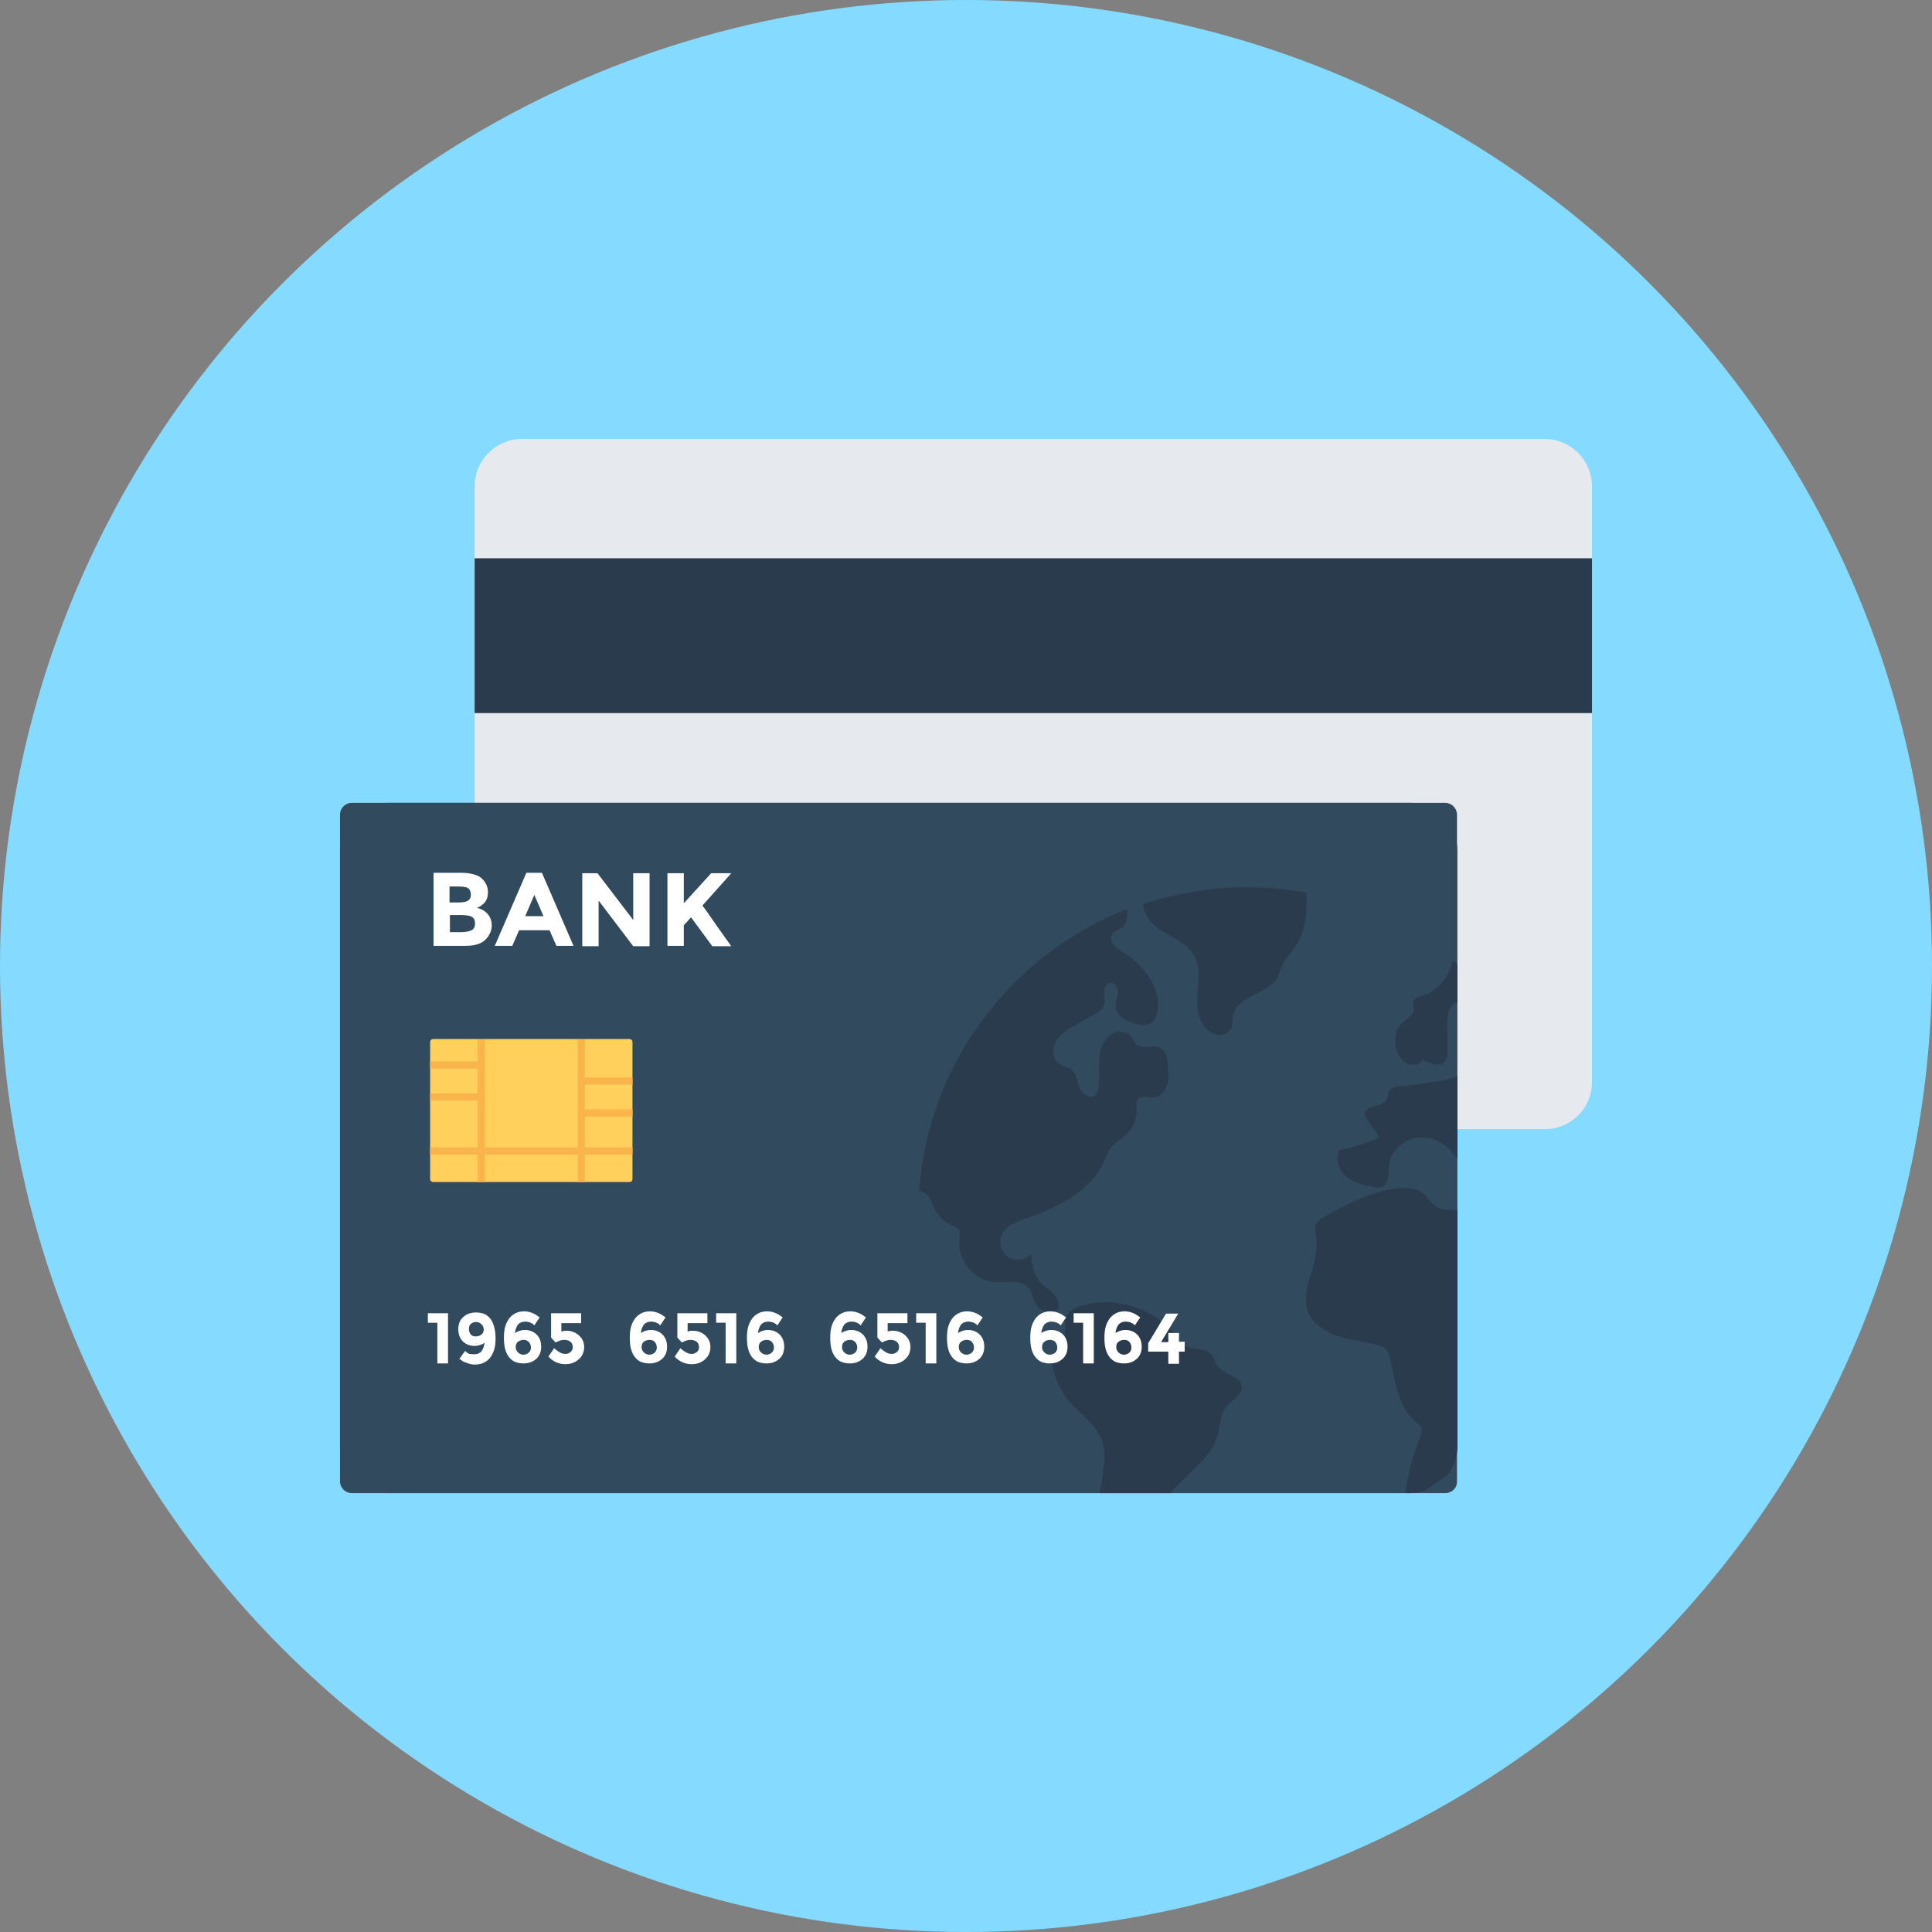 <?xml version="1.0" encoding="iso-8859-1"?>
<!-- Generator: Adobe Illustrator 19.0.0, SVG Export Plug-In . SVG Version: 6.00 Build 0)  -->
<svg version="1.1" id="Layer_1" xmlns="http://www.w3.org/2000/svg" xmlns:xlink="http://www.w3.org/1999/xlink" x="0px" y="0px"
	 viewBox="0 0 508 508" style="enable-background:new 0 0 508 508;" xml:space="preserve">
<rect x="0" y="0" width="508" height="508" fill="#808080" stroke="none"/>
<circle style="fill:#84DBFF;" cx="254" cy="254" r="254"/>
<path style="fill:#E6E9EE;" d="M418.6,127.9v156.6c0,2.8-0.9,5.4-2.5,7.5c-1.5,2-3.7,3.5-6.1,4.3c-1.2,0.4-2.5,0.6-3.8,0.6H137.3
	c-6.9,0-12.5-5.6-12.5-12.5V127.9c0-6.9,5.6-12.5,12.5-12.5h268.8C413,115.4,418.6,121,418.6,127.9z"/>
<rect x="124.8" y="146.8" style="fill:#2B3B4E;" width="293.8" height="40.7"/>
<g>
	<path style="fill:#324A5E;" d="M380,392.6H92.5c-1.7,0-3.1-1.4-3.1-3.1V214.2c0-1.7,1.4-3.1,3.1-3.1H380c1.7,0,3.1,1.4,3.1,3.1
		v175.2C383.2,391.2,381.8,392.6,380,392.6z"/>
	<path style="fill:#324A5E;" d="M383.2,223.6v156.6c0,2.8-0.9,5.4-2.5,7.5c-1.5,2-3.7,3.5-6.1,4.3c-1.2,0.4-2.5,0.6-3.8,0.6H101.9
		c-6.9,0-12.5-5.6-12.5-12.5V223.6c0-6.9,5.6-12.5,12.5-12.5h268.8C377.6,211.1,383.2,216.7,383.2,223.6z"/>
</g>
<path style="fill:#FFD05B;" d="M165.5,310.8h-51.6c-0.4,0-0.8-0.3-0.8-0.8v-36c0-0.4,0.3-0.8,0.8-0.8h51.6c0.4,0,0.8,0.3,0.8,0.8v36
	C166.3,310.5,166,310.8,165.5,310.8z"/>
<polygon style="fill:#F9B54C;" points="153.8,285.2 153.8,291.7 166.3,291.7 166.3,293.6 153.8,293.6 153.8,301.7 166.3,301.7 
	166.3,303.6 153.8,303.6 153.8,310.8 151.9,310.8 151.9,303.6 127.5,303.6 127.5,310.8 125.6,310.8 125.6,303.6 113.1,303.6 
	113.1,301.7 125.6,301.7 125.6,289.4 113.1,289.4 113.1,287.5 125.6,287.5 125.6,281 113.1,281 113.1,279.1 125.6,279.1 
	125.6,273.3 127.5,273.3 127.5,301.7 151.9,301.7 151.9,273.3 153.8,273.3 153.8,283.3 166.3,283.3 166.3,285.2 "/>
<g>
	<path style="fill:#2B3B4E;" d="M383.2,253.5v10.1c-0.1,0-0.1,0-0.2,0c-2.2,0.8-2.5,3.7-2.5,6c0,2.2,0.1,4.3,0.1,6.5
		c0,1,0,2.1-0.6,2.9c-1.4,1.7-4.1,0.7-6-0.4c-0.5,1.8-3.3,1.7-4.8,0.5c-3.1-2.5-3.2-7.9-0.2-10.4c1-0.9,2.4-1.6,2.7-2.9
		c0.2-1-0.4-2.2,0.2-3c0.4-0.6,1.1-0.7,1.8-0.9c4.2-1.1,7.4-5,8.2-9.3C382.4,252.8,382.8,253.2,383.2,253.5z"/>
	<path style="fill:#2B3B4E;" d="M378.6,284.2c1.5-0.2,3.2-0.5,4.6-1.3v22c-0.1-0.1-0.2-0.3-0.2-0.4c-2.1-3.3-5.8-5.6-9.6-5.4
		c-3.8,0.1-7.6,3.1-8.1,6.9c-0.3,2.3,0.1,5.4-2.1,6.1c-0.7,0.3-1.5,0.1-2.2,0c-2.5-0.5-5.2-1.1-7.1-2.8c-1.9-1.7-3-4.7-1.6-6.9
		c3.6-0.8,7.1-1.8,10.4-3.3c-1-1.5-2-3.1-3.1-4.6c-0.4-0.6-0.8-1.2-0.7-1.8c0.2-2.3,4.5-1.4,5.7-3.5c0.5-0.8,0.3-2,1-2.7
		c0.5-0.5,1.2-0.7,2-0.8C371.2,285.4,374.9,284.8,378.6,284.2z"/>
	<path style="fill:#2B3B4E;" d="M383.2,318.2v62c0,2.8-0.9,5.4-2.5,7.5c-2,1.5-4,3-6.1,4.3c-1.2,0.4-2.5,0.6-3.8,0.6h-1.3
		c0.7-5.1,2-10,3.9-14.8c0.3-0.8,0.6-1.6,0.3-2.4c-0.3-0.6-0.8-1-1.3-1.4c-4.8-3.9-5.5-10.7-6.9-16.7c-0.2-0.9-0.5-1.9-1.2-2.6
		c-0.5-0.4-1.1-0.7-1.8-0.9c-3.4-1-7.1-1.3-10.5-2.4s-6.8-3.2-8.1-6.6c-1.6-4.5,1-9.3,1.9-14c0.4-2,0.5-4,0.2-6
		c-0.1-1.2-0.4-2.4,0.3-3.4c0.4-0.6,1-1,1.6-1.3c6.2-3.4,12.6-6.9,19.7-7.7c2.2-0.2,4.6-0.1,6.4,1.2c1.3,1,2.1,2.6,3.4,3.5
		c1.4,1,3.3,1.1,5,1.1C382.6,318.2,382.9,318.2,383.2,318.2z"/>
	<path style="fill:#2B3B4E;" d="M340.6,248.9c-1,1.5-2.4,2.8-3.2,4.4c-0.6,1.3-0.9,2.7-1.6,3.9c-2.7,4.5-10.7,4.6-11.6,9.8
		c-0.2,1.2,0,2.4-0.5,3.5c-0.6,1.2-2.2,1.8-3.5,1.6c-3.9-0.5-5.6-5.3-5.4-9.2c0.1-3.9,1.1-8.2-0.8-11.6c-1.8-3.2-5.5-4.6-8.5-6.5
		c-2.5-1.6-4.9-4.3-4.9-7.1c8.6-2.8,17.7-4.4,27.2-4.4c5.4,0,10.6,0.5,15.7,1.4C343.7,239.7,343.4,244.9,340.6,248.9z"/>
	<path style="fill:#2B3B4E;" d="M307,285c-0.5,1.8-2,3.6-3.9,3.6c-1.3,0-2.8-0.6-3.7,0.2c-0.8,0.7-0.6,1.9-0.5,2.9
		c0.1,2.5-1,5.1-2.9,6.8c-1.1,0.9-2.3,1.6-3.3,2.6c-1.3,1.3-1.8,3.1-2.6,4.7c-3.7,7.7-12.2,11.8-20.3,14.6c-2.6,0.9-5.5,2-6.5,4.5
		c-0.8,2,0,4.5,1.9,5.7c1.8,1.1,4.5,0.7,5.9-0.9c0.3,2.5,0.6,5.2,2.2,7.2c1,1.2,2.4,2,3.5,3.1s2,2.7,1.5,4.2
		c-1.6,1.3-4.2,0.9-5.5-0.7c-1.1-1.4-1.1-3.3-2.2-4.7c-2-2.5-5.9-1.5-9.2-1.7c-5.4-0.4-9.8-5.9-9.1-11.2c0.1-0.9,0.3-1.9-0.2-2.6
		c-0.4-0.6-1.1-0.8-1.8-1.1c-2.1-0.9-3.8-2.5-4.7-4.6c-0.5-1.1-0.8-2.3-1.6-3.2c-0.6-0.7-1.5-1.1-2.3-1.4
		c2.5-33.8,24.4-62.1,54.7-74c0.2,2.2-0.2,4.5-2.1,5.4c-0.5,0.3-1.2,0.4-1.6,0.8c-0.8,0.7-0.7,2.1-0.1,3s1.6,1.5,2.6,2.1
		c5.1,3.2,9.5,8.5,9.3,14.5c-0.1,1.8-0.8,3.9-2.5,4.5c-1.3,0.5-2.8,0.1-4.1-0.3c-2-0.7-4.2-1.9-4.5-4c-0.2-1.3,0.4-2.6,0.5-3.9
		s-0.8-2.9-2.1-2.7c-1,0.2-1.5,1.4-1.5,2.5c0,1,0.3,2.1,0.1,3.1c-0.4,1.5-1.8,2.4-3.2,3.1c-1.4,0.8-2.8,1.5-4.2,2.3
		c-2,1.1-4,2.3-5.2,4.2c-1.2,1.9-1.2,4.8,0.7,6.1c0.9,0.7,2.2,0.8,3.1,1.5c1.5,1.1,1.6,3.2,2.3,4.9c0.7,1.7,3.1,3.1,4.3,1.7
		c0.4-0.4,0.5-0.9,0.6-1.5c0.4-2.4,0.1-4.8,0.2-7.3c0.1-2.4,0.7-5,2.6-6.6c1.8-1.6,5.2-1.5,6.3,0.7c0.2,0.4,0.4,0.9,0.7,1.3
		c1.4,1.9,4.8,0,6.8,1.3c1.1,0.7,1.4,2.1,1.6,3.3C307.1,281.2,307.4,283.1,307,285z"/>
	<path style="fill:#2B3B4E;" d="M326.5,364.5c0.2,2.3-2.5,3.5-4,5.3c-1.7,2.1-1.6,5-2.3,7.5c-1.7,6.4-8.2,10.1-12.4,15.3h-18.6
		c0-0.2,0.1-0.5,0.1-0.7c0.6-4.5,2-9.3,0.3-13.5c-1.6-3.9-5.4-6.4-8.2-9.6c-2.2-2.5-3.8-5.6-4.5-8.9c-0.4-1.5-0.5-3.2,0.3-4.5
		c0.6-0.9,1.5-1.4,2.1-2.3c1.5-2.2,0.1-5.4,1.5-7.6c0.7-1.1,2.1-1.7,3.4-2.1c9-2.8,19.7,0.6,25.3,8.2c0.6,0.8,1.2,1.7,2,2.2
		c2.2,1.4,5.7,0.4,7.2,2.5c0.6,0.8,0.7,1.8,1.2,2.6C321.6,361.5,326.2,361.6,326.5,364.5z"/>
</g>
<g>
	<path style="fill:#FFFFFF;" d="M112.5,345.3h5.3v13.2H115v-10.7h-2.5V345.3z"/>
	<path style="fill:#FFFFFF;" d="M124.7,356.1c0.8,0,1.5-0.3,1.9-0.8s0.7-1.3,0.8-2.2c-0.8,0.5-1.7,0.8-2.6,0.8
		c-1.2,0-2.3-0.4-3.1-1.2c-0.8-0.8-1.2-1.9-1.2-3.2c0-1.3,0.4-2.4,1.3-3.2c0.9-0.8,2-1.2,3.4-1.2c0.9,0,1.7,0.2,2.4,0.5
		c0.7,0.4,1.2,0.9,1.6,1.5c0.7,1.2,1.1,2.8,1.1,4.7c0,1.2-0.1,2.3-0.4,3.2c-0.3,0.9-0.7,1.6-1.2,2.2c-1,1.1-2.3,1.6-3.8,1.6
		c-0.6,0-1.2-0.1-1.8-0.3c-0.6-0.2-1-0.4-1.3-0.5c-0.3-0.2-0.6-0.4-1-0.7l1.5-2.1c0.1,0.1,0.2,0.2,0.3,0.3c0.1,0.1,0.4,0.3,0.8,0.5
		C123.9,356,124.3,356.1,124.7,356.1z M125.1,351.4c0.6,0,1.1-0.2,1.5-0.5c0.4-0.3,0.6-0.8,0.6-1.3s-0.2-1-0.6-1.4
		c-0.4-0.4-0.9-0.6-1.4-0.6c-0.6,0-1,0.2-1.4,0.5c-0.4,0.4-0.5,0.8-0.5,1.4s0.2,1,0.5,1.4C124,351.2,124.5,351.4,125.1,351.4z"/>
	<path style="fill:#FFFFFF;" d="M138.1,347.5c-0.8,0-1.5,0.3-1.9,0.8s-0.7,1.3-0.8,2.2c0.8-0.5,1.7-0.8,2.6-0.8
		c1.2,0,2.3,0.4,3.1,1.2c0.8,0.8,1.2,1.9,1.2,3.2c0,1.3-0.4,2.4-1.3,3.2c-0.9,0.8-2,1.2-3.4,1.2c-0.9,0-1.7-0.2-2.4-0.5
		c-0.7-0.4-1.2-0.9-1.6-1.5c-0.8-1.2-1.1-2.8-1.1-4.7c0-1.2,0.1-2.3,0.4-3.2c0.3-0.9,0.7-1.6,1.2-2.2c1-1.1,2.3-1.6,3.7-1.6
		c0.6,0,1.2,0.1,1.8,0.3c0.6,0.2,1,0.4,1.3,0.6s0.6,0.4,1,0.7l-1.4,2.1c-0.1-0.1-0.2-0.2-0.3-0.3c-0.1-0.1-0.4-0.3-0.9-0.5
		C138.9,347.6,138.5,347.5,138.1,347.5z M137.7,352.3c-0.6,0-1.1,0.2-1.5,0.5s-0.6,0.8-0.6,1.4s0.2,1,0.6,1.4
		c0.4,0.4,0.9,0.6,1.4,0.6c0.6,0,1-0.2,1.4-0.5c0.4-0.4,0.6-0.8,0.6-1.4s-0.2-1-0.5-1.4C138.7,352.5,138.3,352.3,137.7,352.3z"/>
	<path style="fill:#FFFFFF;" d="M152.8,345.3v2.6h-5.2v2.2c0.4-0.1,0.8-0.2,1.3-0.2c1.3,0,2.4,0.4,3.3,1.2c0.9,0.8,1.4,1.8,1.4,3.1
		c0,1.3-0.5,2.4-1.4,3.2s-2.1,1.3-3.5,1.3c-1.8,0-3.3-0.7-4.5-2l1.5-2.2c0.1,0.1,0.3,0.3,0.5,0.4c0.2,0.2,0.5,0.4,1,0.7
		c0.5,0.3,1,0.4,1.5,0.4s1-0.2,1.3-0.5c0.4-0.3,0.6-0.7,0.6-1.3c0-0.6-0.2-1-0.6-1.4c-0.4-0.3-1-0.5-1.6-0.5c-0.7,0-1.4,0.2-2.3,0.7
		l-1.2-1.3v-6.4L152.8,345.3L152.8,345.3z"/>
	<path style="fill:#FFFFFF;" d="M171.2,347.5c-0.8,0-1.5,0.3-1.9,0.8s-0.7,1.3-0.8,2.2c0.8-0.5,1.7-0.8,2.6-0.8
		c1.2,0,2.3,0.4,3.1,1.2c0.8,0.8,1.2,1.9,1.2,3.2c0,1.3-0.4,2.4-1.3,3.2c-0.9,0.8-2,1.2-3.4,1.2c-0.9,0-1.7-0.2-2.4-0.5
		c-0.7-0.4-1.2-0.9-1.6-1.5c-0.8-1.2-1.1-2.8-1.1-4.7c0-1.2,0.1-2.3,0.4-3.2c0.3-0.9,0.7-1.6,1.2-2.2c1-1.1,2.3-1.6,3.7-1.6
		c0.6,0,1.2,0.1,1.8,0.3c0.6,0.2,1,0.4,1.3,0.6s0.6,0.4,1,0.7l-1.4,2.1c-0.1-0.1-0.2-0.2-0.3-0.3c-0.1-0.1-0.4-0.3-0.9-0.5
		C172,347.6,171.6,347.5,171.2,347.5z M170.8,352.3c-0.6,0-1.1,0.2-1.5,0.5s-0.6,0.8-0.6,1.4s0.2,1,0.6,1.4c0.4,0.4,0.9,0.6,1.4,0.6
		c0.6,0,1-0.2,1.4-0.5c0.4-0.4,0.6-0.8,0.6-1.4s-0.2-1-0.5-1.4S171.4,352.3,170.8,352.3z"/>
	<path style="fill:#FFFFFF;" d="M186,345.3v2.6h-5.2v2.2c0.4-0.1,0.8-0.2,1.3-0.2c1.3,0,2.4,0.4,3.3,1.2c0.9,0.8,1.4,1.8,1.4,3.1
		c0,1.3-0.5,2.4-1.4,3.2c-1,0.9-2.1,1.3-3.5,1.3c-1.8,0-3.3-0.7-4.5-2l1.5-2.2c0.1,0.1,0.3,0.3,0.5,0.4c0.2,0.2,0.5,0.4,1,0.7
		c0.5,0.3,1,0.4,1.5,0.4s1-0.2,1.3-0.5c0.4-0.3,0.6-0.7,0.6-1.3c0-0.6-0.2-1-0.6-1.4c-0.4-0.3-1-0.5-1.6-0.5c-0.7,0-1.4,0.2-2.3,0.7
		l-1.2-1.3v-6.4L186,345.3L186,345.3z"/>
	<path style="fill:#FFFFFF;" d="M188.3,345.3h5.3v13.2h-2.8v-10.7h-2.5V345.3z"/>
	<path style="fill:#FFFFFF;" d="M202,347.5c-0.8,0-1.5,0.3-1.9,0.8s-0.7,1.3-0.8,2.2c0.8-0.5,1.7-0.8,2.6-0.8c1.2,0,2.3,0.4,3.1,1.2
		c0.8,0.8,1.2,1.9,1.2,3.2c0,1.3-0.4,2.4-1.3,3.2c-0.9,0.8-2,1.2-3.4,1.2c-0.9,0-1.7-0.2-2.4-0.5c-0.7-0.4-1.2-0.9-1.6-1.5
		c-0.8-1.2-1.1-2.8-1.1-4.7c0-1.2,0.1-2.3,0.4-3.2c0.3-0.9,0.7-1.6,1.2-2.2c1-1.1,2.3-1.6,3.7-1.6c0.6,0,1.2,0.1,1.8,0.3
		c0.6,0.2,1,0.4,1.3,0.6s0.6,0.4,1,0.7l-1.4,2.1c-0.1-0.1-0.2-0.2-0.3-0.3c-0.1-0.1-0.4-0.3-0.9-0.5
		C202.8,347.6,202.4,347.5,202,347.5z M201.6,352.3c-0.6,0-1.1,0.2-1.5,0.5s-0.6,0.8-0.6,1.4s0.2,1,0.6,1.4c0.4,0.4,0.9,0.6,1.4,0.6
		c0.6,0,1-0.2,1.4-0.5c0.4-0.4,0.6-0.8,0.6-1.4s-0.2-1-0.5-1.4C202.6,352.5,202.2,352.3,201.6,352.3z"/>
	<path style="fill:#FFFFFF;" d="M223.9,347.5c-0.8,0-1.5,0.3-1.9,0.8s-0.7,1.3-0.8,2.2c0.8-0.5,1.7-0.8,2.6-0.8
		c1.2,0,2.3,0.4,3.1,1.2c0.8,0.8,1.2,1.9,1.2,3.2c0,1.3-0.4,2.4-1.3,3.2c-0.9,0.8-2,1.2-3.4,1.2c-0.9,0-1.7-0.2-2.4-0.5
		c-0.7-0.4-1.2-0.9-1.6-1.5c-0.8-1.2-1.1-2.8-1.1-4.7c0-1.2,0.1-2.3,0.4-3.2c0.3-0.9,0.7-1.6,1.2-2.2c1-1.1,2.3-1.6,3.7-1.6
		c0.6,0,1.2,0.1,1.8,0.3c0.6,0.2,1,0.4,1.3,0.6s0.6,0.4,1,0.7l-1.4,2.1c-0.1-0.1-0.2-0.2-0.3-0.3c-0.1-0.1-0.4-0.3-0.9-0.5
		C224.7,347.6,224.3,347.5,223.9,347.5z M223.5,352.3c-0.6,0-1.1,0.2-1.5,0.5s-0.6,0.8-0.6,1.4s0.2,1,0.6,1.4
		c0.4,0.4,0.9,0.6,1.4,0.6c0.6,0,1-0.2,1.4-0.5c0.4-0.4,0.6-0.8,0.6-1.4s-0.2-1-0.5-1.4C224.5,352.5,224.1,352.3,223.5,352.3z"/>
	<path style="fill:#FFFFFF;" d="M238.6,345.3v2.6h-5.2v2.2c0.4-0.1,0.8-0.2,1.3-0.2c1.3,0,2.4,0.4,3.3,1.2c0.9,0.8,1.4,1.8,1.4,3.1
		c0,1.3-0.5,2.4-1.4,3.2s-2.1,1.3-3.5,1.3c-1.8,0-3.3-0.7-4.5-2l1.5-2.2c0.1,0.1,0.3,0.3,0.5,0.4c0.2,0.2,0.5,0.4,1,0.7
		c0.5,0.3,1,0.4,1.5,0.4s1-0.2,1.3-0.5c0.4-0.3,0.6-0.7,0.6-1.3c0-0.6-0.2-1-0.6-1.4c-0.4-0.3-1-0.5-1.6-0.5c-0.7,0-1.4,0.2-2.3,0.7
		l-1.2-1.3v-6.4L238.6,345.3L238.6,345.3z"/>
	<path style="fill:#FFFFFF;" d="M240.9,345.3h5.3v13.2h-2.8v-10.7h-2.5V345.3z"/>
	<path style="fill:#FFFFFF;" d="M254.6,347.5c-0.8,0-1.5,0.3-1.9,0.8s-0.7,1.3-0.8,2.2c0.8-0.5,1.7-0.8,2.6-0.8
		c1.2,0,2.3,0.4,3.1,1.2c0.8,0.8,1.2,1.9,1.2,3.2c0,1.3-0.4,2.4-1.3,3.2c-0.9,0.8-2,1.2-3.4,1.2c-0.9,0-1.7-0.2-2.4-0.5
		c-0.7-0.4-1.2-0.9-1.6-1.5c-0.8-1.2-1.1-2.8-1.1-4.7c0-1.2,0.1-2.3,0.4-3.2c0.3-0.9,0.7-1.6,1.2-2.2c1-1.1,2.3-1.6,3.7-1.6
		c0.6,0,1.2,0.1,1.8,0.3c0.6,0.2,1,0.4,1.3,0.6s0.6,0.4,1,0.7l-1.4,2.1c-0.1-0.1-0.2-0.2-0.3-0.3c-0.1-0.1-0.4-0.3-0.9-0.5
		C255.5,347.6,255,347.5,254.6,347.5z M254.2,352.3c-0.6,0-1.1,0.2-1.5,0.5s-0.6,0.8-0.6,1.4s0.2,1,0.6,1.4c0.4,0.4,0.9,0.6,1.4,0.6
		c0.6,0,1-0.2,1.4-0.5c0.4-0.4,0.6-0.8,0.6-1.4s-0.2-1-0.5-1.4C255.3,352.5,254.8,352.3,254.2,352.3z"/>
	<path style="fill:#FFFFFF;" d="M276.5,347.5c-0.8,0-1.5,0.3-1.9,0.8s-0.7,1.3-0.8,2.2c0.8-0.5,1.7-0.8,2.6-0.8
		c1.2,0,2.3,0.4,3.1,1.2c0.8,0.8,1.2,1.9,1.2,3.2c0,1.3-0.4,2.4-1.3,3.2c-0.9,0.8-2,1.2-3.4,1.2c-0.9,0-1.7-0.2-2.4-0.5
		c-0.7-0.4-1.2-0.9-1.6-1.5c-0.8-1.2-1.1-2.8-1.1-4.7c0-1.2,0.1-2.3,0.4-3.2c0.3-0.9,0.7-1.6,1.2-2.2c1-1.1,2.3-1.6,3.7-1.6
		c0.6,0,1.2,0.1,1.8,0.3c0.6,0.2,1,0.4,1.3,0.6s0.6,0.4,1,0.7l-1.4,2.1c-0.1-0.1-0.2-0.2-0.3-0.3c-0.1-0.1-0.4-0.3-0.9-0.5
		C277.3,347.6,276.9,347.5,276.5,347.5z M276.1,352.3c-0.6,0-1.1,0.2-1.5,0.5s-0.6,0.8-0.6,1.4s0.2,1,0.6,1.4s0.9,0.6,1.4,0.6
		c0.6,0,1-0.2,1.4-0.5c0.4-0.4,0.6-0.8,0.6-1.4s-0.2-1-0.5-1.4S276.7,352.3,276.1,352.3z"/>
	<path style="fill:#FFFFFF;" d="M282.3,345.3h5.3v13.2h-2.8v-10.7h-2.5V345.3z"/>
	<path style="fill:#FFFFFF;" d="M296,347.5c-0.8,0-1.5,0.3-1.9,0.8s-0.7,1.3-0.8,2.2c0.8-0.5,1.7-0.8,2.6-0.8c1.2,0,2.3,0.4,3.1,1.2
		c0.8,0.8,1.2,1.9,1.2,3.2c0,1.3-0.4,2.4-1.3,3.2c-0.9,0.8-2,1.2-3.4,1.2c-0.9,0-1.7-0.2-2.4-0.5c-0.7-0.4-1.2-0.9-1.6-1.5
		c-0.8-1.2-1.1-2.8-1.1-4.7c0-1.2,0.1-2.3,0.4-3.2c0.3-0.9,0.7-1.6,1.2-2.2c1-1.1,2.3-1.6,3.7-1.6c0.6,0,1.2,0.1,1.8,0.3
		c0.6,0.2,1,0.4,1.3,0.6s0.6,0.4,1,0.7l-1.4,2.1c-0.1-0.1-0.2-0.2-0.3-0.3c-0.1-0.1-0.4-0.3-0.9-0.5
		C296.9,347.6,296.4,347.5,296,347.5z M295.6,352.3c-0.6,0-1.1,0.2-1.5,0.5s-0.6,0.8-0.6,1.4s0.2,1,0.6,1.4s0.9,0.6,1.4,0.6
		c0.6,0,1-0.2,1.4-0.5c0.4-0.4,0.6-0.8,0.6-1.4s-0.2-1-0.5-1.4S296.2,352.3,295.6,352.3z"/>
	<path style="fill:#FFFFFF;" d="M307.2,352.8v-2.3h2.8v2.3h1.5v2.6H310v3.2h-2.8v-3.2h-5.3v-2.2l4.7-7.8h3.2l-4.5,7.5h1.9V352.8z"/>
	<path style="fill:#FFFFFF;" d="M122.4,248.7H114v-19.2h7.5c1.3,0,2.4,0.2,3.4,0.5c0.9,0.3,1.6,0.7,2.1,1.3c0.9,1,1.3,2.1,1.3,3.3
		c0,1.5-0.5,2.6-1.5,3.3c-0.3,0.3-0.6,0.4-0.7,0.5c-0.1,0.1-0.4,0.2-0.7,0.3c1.2,0.3,2.1,0.8,2.8,1.6s1.1,1.8,1.1,3
		c0,1.3-0.5,2.5-1.4,3.5C126.8,248.1,125,248.7,122.4,248.7z M118.3,237.3h2c1.2,0,2.1-0.1,2.6-0.4c0.6-0.3,0.9-0.8,0.9-1.7
		c0-0.8-0.3-1.4-0.8-1.7s-1.4-0.4-2.7-0.4h-2.1v4.2H118.3z M118.3,245.1h2.9c1.2,0,2.1-0.2,2.8-0.5c0.6-0.3,0.9-0.9,0.9-1.8
		c0-0.9-0.3-1.5-1-1.8c-0.6-0.3-1.7-0.4-3.1-0.4h-2.5C118.3,240.6,118.3,245.1,118.3,245.1z"/>
	<path style="fill:#FFFFFF;" d="M146.3,248.7l-1.8-4.1h-8l-1.8,4.1h-4.6l8.3-19.2h4.1l8.3,19.2H146.3z M140.5,235.3l-2.4,5.6h4.8
		L140.5,235.3z"/>
	<path style="fill:#FFFFFF;" d="M166.5,229.6h4.3v19.2h-4.3l-9.1-12v12h-4.3v-19.2h4l9.4,12.3L166.5,229.6L166.5,229.6z"/>
	<path style="fill:#FFFFFF;" d="M175.5,229.6h4.3v7.9l7.2-7.9h5.3l-7.6,8.5c0.7,0.9,1.9,2.6,3.6,5.1c1.8,2.5,3.1,4.4,4,5.6h-5
		l-5.6-7.6l-1.9,2.1v5.4h-4.3V229.6z"/>
</g>
<g>
</g>
<g>
</g>
<g>
</g>
<g>
</g>
<g>
</g>
<g>
</g>
<g>
</g>
<g>
</g>
<g>
</g>
<g>
</g>
<g>
</g>
<g>
</g>
<g>
</g>
<g>
</g>
<g>
</g>
</svg>
